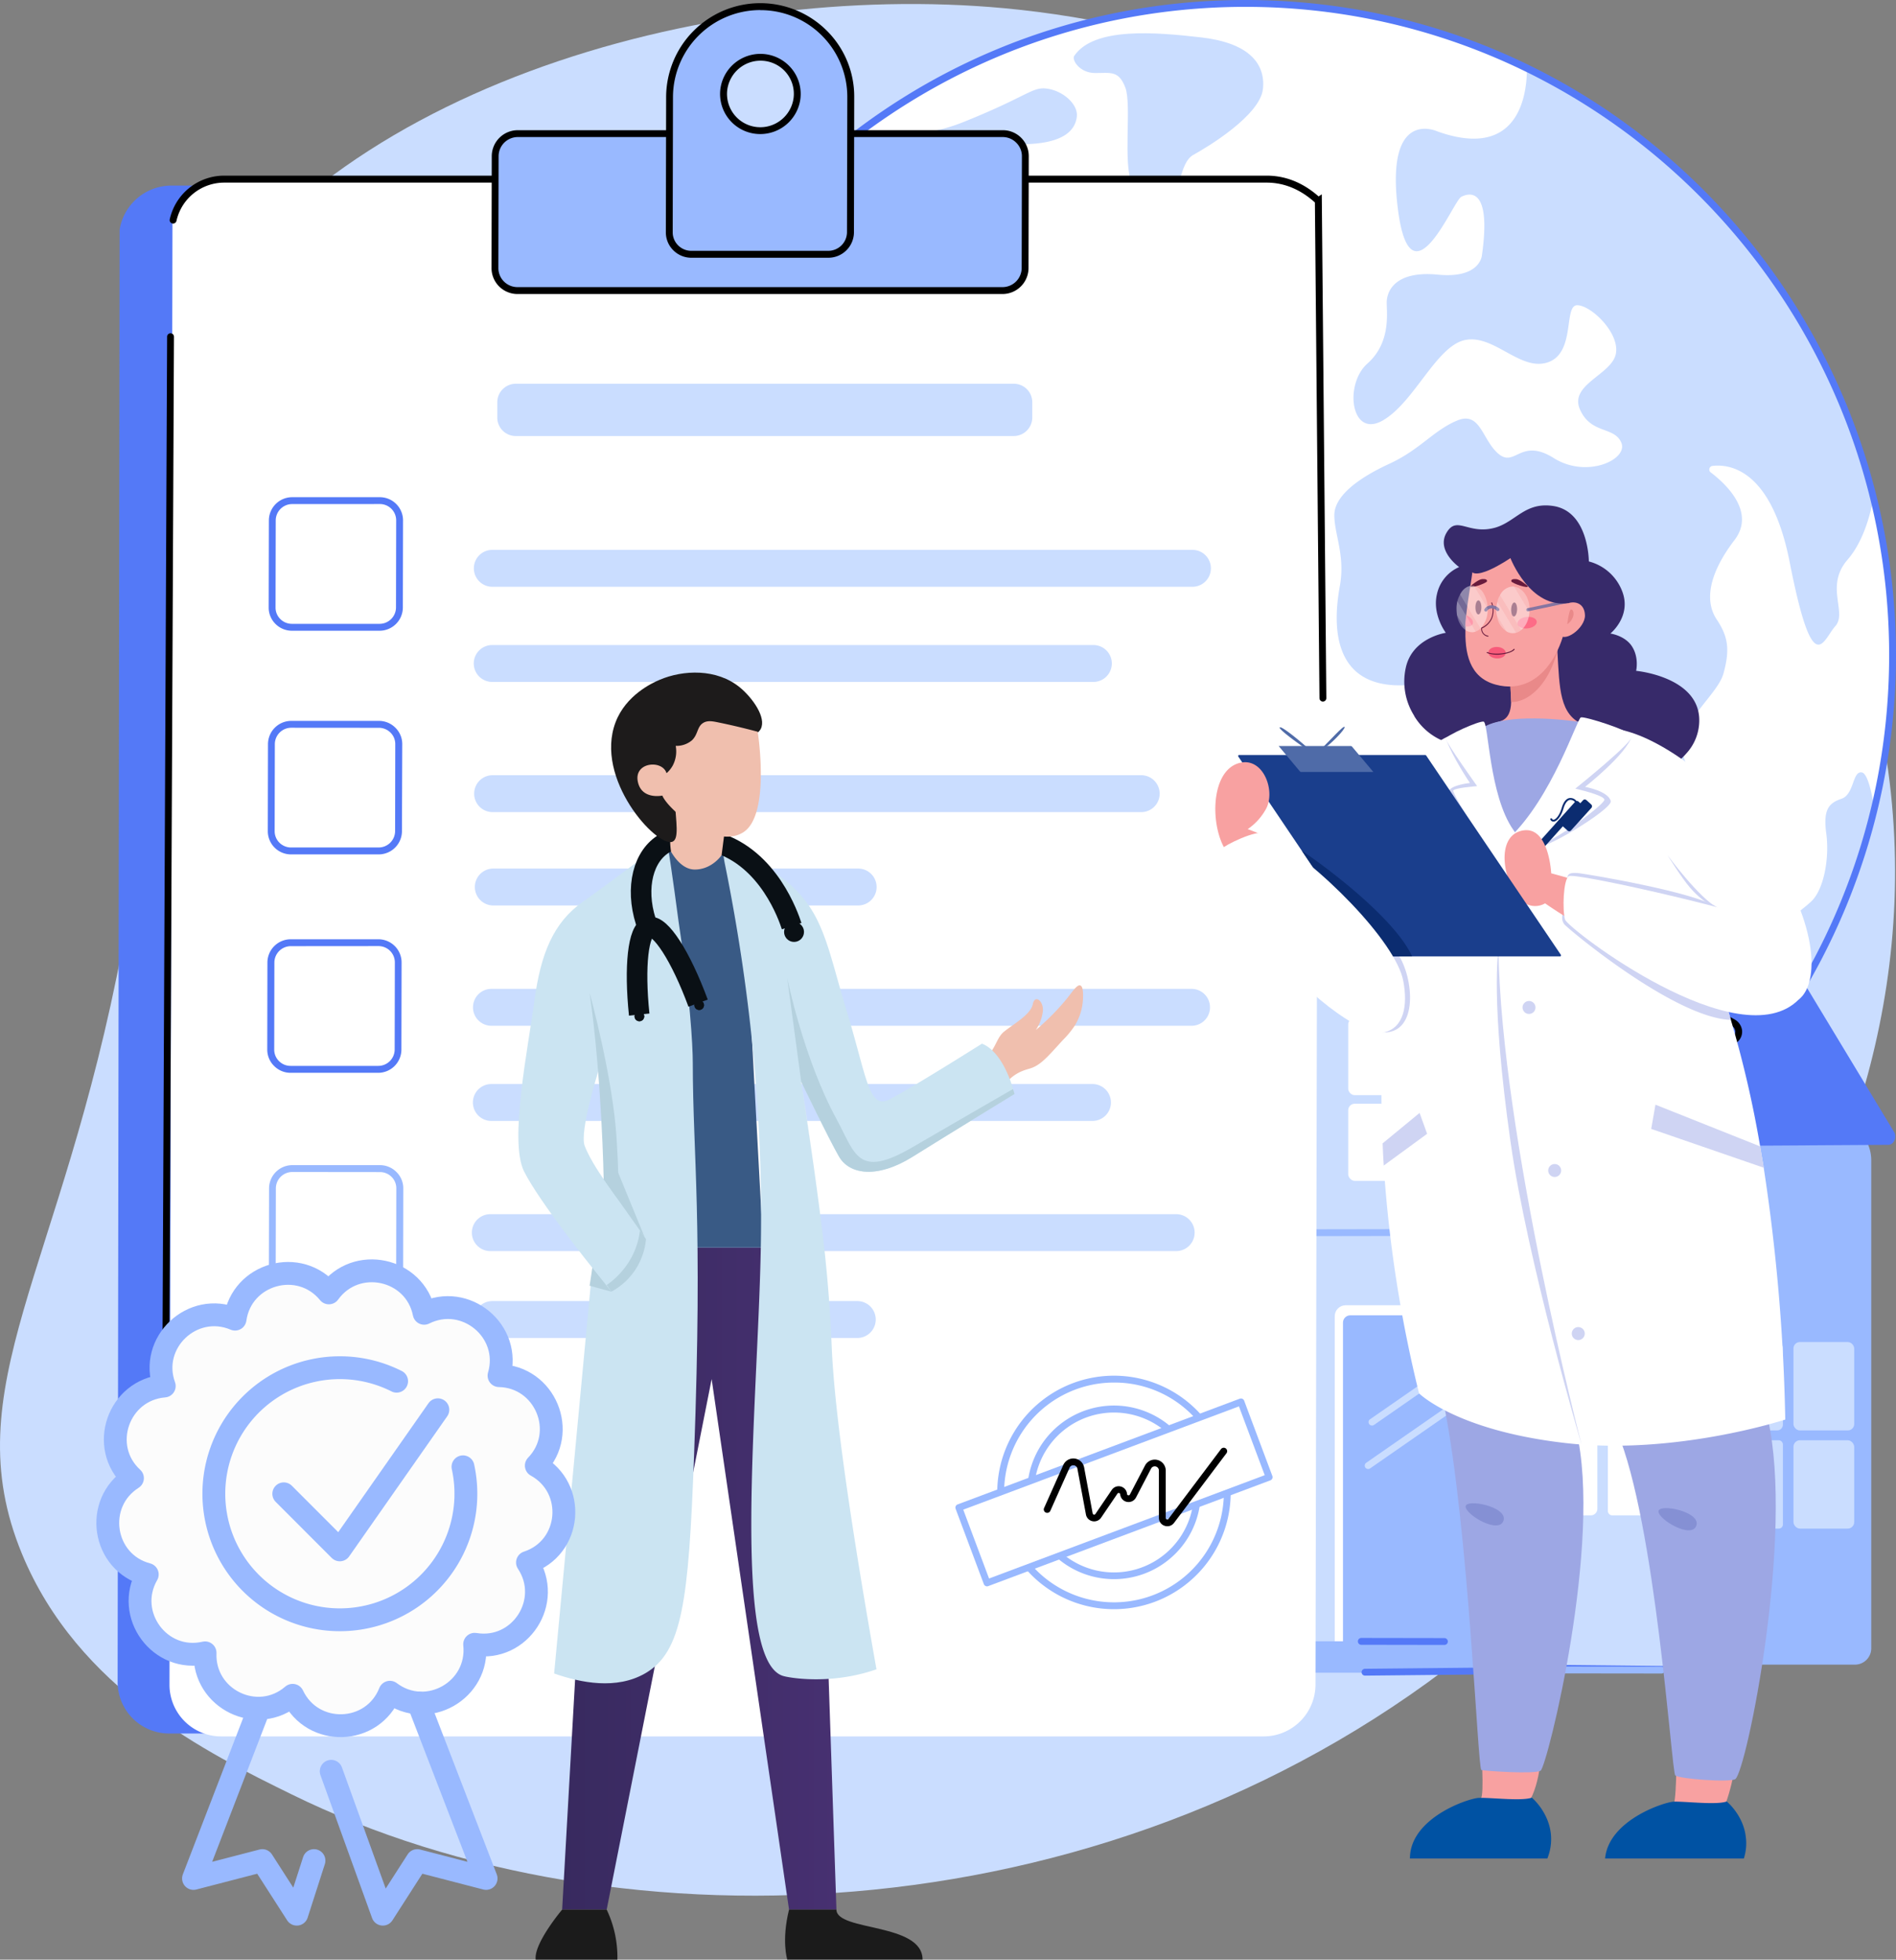 <svg xmlns="http://www.w3.org/2000/svg" xmlns:xlink="http://www.w3.org/1999/xlink" viewBox="0 0 830.18 857.92"><rect x="0" y="0" width="830.18" height="857.92" fill="#808080" stroke="none"/><defs><style>.cls-1{fill:#caddff;}.cls-17,.cls-19,.cls-2{fill:#fff;}.cls-3{fill:#5479f7;}.cls-4{fill:#99b9ff;}.cls-5{fill:#372a6a;}.cls-6{fill:#f8a1a1;}.cls-7{fill:#e98989;}.cls-8{fill:#681b3d;}.cls-9{fill:#f85a7a;}.cls-10{fill:#fd6c87;}.cls-11{fill:#9da7e4;}.cls-12{fill:#0052a3;}.cls-13{fill:#cfd4f3;}.cls-14{fill:#0b2c70;}.cls-15{fill:#1a3e8c;}.cls-16{fill:#4f6ba8;}.cls-17{opacity:0.3;}.cls-18,.cls-28,.cls-32{fill:none;}.cls-18{stroke:#8575a1;stroke-width:1.37px;}.cls-18,.cls-31,.cls-32{stroke-linecap:round;}.cls-18,.cls-28{stroke-miterlimit:10;}.cls-19{opacity:0.2;}.cls-20{fill:#8590d4;}.cls-21{fill:#f0bfae;}.cls-22{fill:url(#linear-gradient);}.cls-23{fill:#1b1b1b;}.cls-24{fill:#395a85;}.cls-25{fill:#cbe4f2;}.cls-26{fill:#f0f0f0;}.cls-27{fill:#b5d1de;}.cls-28{stroke:#0a1015;stroke-width:9px;}.cls-29{fill:#0a1015;}.cls-30{fill:#1d1b1b;}.cls-31{fill:#fcfcfc;}.cls-31,.cls-32{stroke:#99b9ff;stroke-linejoin:round;stroke-width:10px;}</style><linearGradient id="linear-gradient" x1="-12014.94" y1="691.07" x2="-11894.84" y2="691.07" gradientTransform="matrix(-1, 0, 0, 1, -11648.7, 0)" gradientUnits="userSpaceOnUse"><stop offset="0" stop-color="#473071"></stop><stop offset="1" stop-color="#382a5f"></stop></linearGradient></defs><g id="&#x56FE;&#x5C42;_2" data-name="&#x56FE;&#x5C42; 2"><g id="Illustration"><path class="cls-1" d="M9.61,680.25c24.46,59.31,81.59,87.39,118.11,105.33,143.92,70.73,362.5,62.56,519.8-66.26,36.81-30.14,218.23-188.07,175.88-402.06C786,128.09,598,18.26,439.76,3.6,308.65-8.55,137.47,39.11,77,154.47c-38,72.55,7.71,95.62-23.33,260C26.81,556.78-20.32,607.7,9.61,680.25Z"></path><ellipse class="cls-2" cx="545.3" cy="286.79" rx="283.38" ry="285.29"></ellipse><path class="cls-1" d="M470.36,24.46c-1.17,1.72,2.29,7.51,9.17,7.51s10.33-1.16,13.2,6.35-1.15,32.92,2.87,42.16,10.89,15,16.06,9.82,4.59-19.06,10.9-22.53S551.81,50.45,553,38.9s-6.89-20.21-27-22.52S479,11.76,470.36,24.46Z"></path><path class="cls-1" d="M396.23,283.21a8.19,8.19,0,0,0-4.16,7.49c.41,9.69-3.24,33.82-10.89,41.53-9.76,9.82-6.16,27.51-6.31,34.65-.31,14.51,1.08,21,16.57,27.89S413,402.09,414.14,416s2.93,67.4,7.52,81.26,14.34,36.39,19.5,41.58,17.21,8.09,9.75-11.55-12-28.87-3.44-39.84,22.95-36.39,24.09-46.2,6.31-15.6,10.9-16.75,14.34-4.62,17.21-8.09-2.87-13.28-4.59-21.94-1.72-13.86,12.62-20.79,7.46-26.57-12-31.76-31.55-16.17-29.26-27.15-13.19-9.82-22.37-15-8.9-13.36-19.12-17.25C411.11,277.2,401.41,280.3,396.23,283.21Z"></path><path class="cls-1" d="M751.62,271.1c-4.84-7.3-4.23-18.85,7.85-34.67,9.5-12.42-4.12-24.85-10.41-29.61a1.59,1.59,0,0,1,.81-2.85c7.78-.88,25.83,1.75,33.77,42.19,10.27,52.32,14.5,34.07,19.94,28S798.85,256.7,809,245c6.41-7.41,9.67-18.22,11.32-27A285.48,285.48,0,0,0,668.55,29.83c.11,9.11-2.07,40.84-39,27.76,0,0-23-11-17.53,33.45s24.17-3,27.8-4.86,13.29-4.26,9.06,25.55c0,0-.6,10.34-19.33,8.51s-22.36,7.3-22.36,12.17,1.81,17.64-8.46,26.76S591.5,192,605.4,184.11s23.56-32.84,36.25-35.28,24.17,14,36.25,9.74,6.65-24.94,12.69-24.94,18.73,12.16,16.92,21.29S687,168.3,691.8,179.25s15.11,7.3,18.13,14.6-15.11,15.81-29.61,6.69-16.92,4.26-24.17-1.83-7.85-18.85-18.12-14.6S621.71,196.89,608.42,203s-24.17,14-24.17,22.51,4.83,17.64,2.42,31-6.65,49.89,36.85,42.59,38.07,15.2,38.07,17.64-.6,34.06,3.63,39.54,13.89,21.29,0,42-8.46,66.91,4.23,60.83,25.37-29.81,41.08-42S748,352,738.93,335.58s12.69-29.8,15.71-40.75S756.45,278.4,751.62,271.1Z"></path><path class="cls-1" d="M340.71,89.41c.23,10.13-1.56,21.16-7.45,31.49-17.78,31.19-17.21,46.78-18.93,78S351.75,285,361.5,290.8s11.26-8,11.26-18.93-4.17-24.14-9.9-36.84-5.74-20.79-4-26,8.61-6.93,13.19-1.73,15.62,9.81,20.92,6.56c6.52-4,4-19.62,6.28-24.82s14.91-8.66,20.07-19.64,13.77-15.59,24.1-20.79,19.5-7.5,21.22-11-.57-11.55,2.29-20.79S476.67,96.65,473.8,92s-11.47-12.13-27.54-.58S426.19,103,421.6,94.34s5.16-31.19,25.24-31.19S470.93,56.22,471.5,51s-5.73-11-12.62-12.13-8,2.88-36.71,14.43a76.15,76.15,0,0,1-45.06,3.85A285.78,285.78,0,0,0,340.71,89.41Z"></path><path class="cls-1" d="M815.32,338.19c-4.28-.95-3.33,9.58-9,11.5s-8.08,4.79-6.66,15.32-1,24.43-6.66,29.7-13.79,9.1-14.27,22-12.37,25.38-19.5,29.69-18.08,11-18.08,22c0,7.09-.19,16.16,1.45,23.13a285.44,285.44,0,0,0,78.15-137.42C819.59,347.1,817.77,338.74,815.32,338.19Z"></path><path class="cls-3" d="M545.3,573.59c-76.09,0-147.63-29.83-201.44-84a288.16,288.16,0,0,1,0-405.59C397.67,29.83,469.21,0,545.3,0S692.94,29.83,746.74,84a288.16,288.16,0,0,1,0,405.59C692.94,543.76,621.4,573.59,545.3,573.59ZM545.3,3C389.87,3,263.42,130.31,263.42,286.79s126.45,283.8,281.88,283.8,281.88-127.31,281.88-283.8S700.73,3,545.3,3Z"></path><path class="cls-4" d="M812.18,728.77H411.84a10.26,10.26,0,0,1-10.26-10.26V507.69a17.57,17.57,0,0,1,17.58-17.57H801.45A17.89,17.89,0,0,1,819.35,508v213.6A7.16,7.16,0,0,1,812.18,728.77Z"></path><rect class="cls-1" x="754.07" y="587.55" width="26.6" height="38.68" rx="2.54"></rect><rect class="cls-1" x="785.28" y="587.55" width="26.6" height="38.68" rx="2.79"></rect><rect class="cls-1" x="754.07" y="630.53" width="26.6" height="38.68" rx="1.81"></rect><rect class="cls-1" x="785.28" y="630.53" width="26.6" height="38.68" rx="2.86"></rect><path class="cls-3" d="M578.59,502.86l-184.9-1a3.68,3.68,0,0,1-3.19-5.25l54.33-77.09a6.16,6.16,0,0,1,5.13-2.64c21.77.44,149.58-3.25,149.58-3.25Z"></path><path class="cls-3" d="M668.34,502.2l158.49-1c2.22,0,3.68-2.81,2.74-5.24L783,418.9a5.09,5.09,0,0,0-4.4-2.65c-18.66.45-128.21-3.25-128.21-3.25Z"></path><rect class="cls-1" x="448.62" y="586.89" width="26.6" height="38.68" rx="2.54"></rect><rect class="cls-1" x="417.42" y="586.89" width="26.6" height="38.68" rx="2.79"></rect><rect class="cls-1" x="448.62" y="629.87" width="26.6" height="38.68" rx="1.81"></rect><rect class="cls-1" x="417.42" y="629.87" width="26.6" height="38.68" rx="2.86"></rect><path class="cls-1" d="M493.34,720.39,492,457.73,621.26,386.6l126.65,73.64,1,265.46c-.07,3.6-9.2,5.26-12.27,5.23L500.2,728.51C496.4,728.47,493.34,724.85,493.34,720.39Z"></path><path class="cls-3" d="M736.65,732.43h0L500.18,730c-4.6,0-8.34-4.36-8.34-9.62l-1.33-262.66a1.5,1.5,0,0,1,.77-1.32l129.25-71.12a1.5,1.5,0,0,1,1.48,0L748.67,459a1.48,1.48,0,0,1,.74,1.29l1,265.46C750.28,731.25,738.58,732.43,736.65,732.43ZM493.51,458.61l1.33,261.78h0c0,3.62,2.41,6.59,5.37,6.62l236.43,2.42c3.72.06,10.71-1.94,10.75-3.76l-1-264.56L621.24,388.33Z"></path><path class="cls-4" d="M576.61,731.7h-.05l-77.82-2.56a1.5,1.5,0,0,1,.09-3l77.83,2.57a1.5,1.5,0,0,1,0,3Z"></path><path class="cls-4" d="M727.5,732.66h0l-58.83-.07a1.5,1.5,0,0,1,0-3h0l58.83.07a1.5,1.5,0,0,1,0,3Z"></path><rect class="cls-2" x="704.02" y="575.33" width="26.6" height="41.72" rx="2.54"></rect><rect class="cls-2" x="672.82" y="575.33" width="26.6" height="41.72" rx="2.79"></rect><rect class="cls-2" x="704.02" y="621.69" width="26.6" height="41.72" rx="1.81"></rect><rect class="cls-2" x="672.82" y="621.69" width="26.6" height="41.72" rx="2.86"></rect><rect class="cls-2" x="621.53" y="445.69" width="26.6" height="33.76" rx="2.54"></rect><rect class="cls-2" x="590.33" y="445.69" width="26.6" height="33.76" rx="2.79"></rect><rect class="cls-2" x="621.53" y="483.2" width="26.6" height="33.76" rx="1.81"></rect><rect class="cls-2" x="590.33" y="483.2" width="26.6" height="33.76" rx="2.86"></rect><rect class="cls-2" x="540.45" y="575.2" width="26.6" height="41.78" rx="2.54"></rect><rect class="cls-2" x="509.25" y="575.2" width="26.6" height="41.78" rx="2.79"></rect><rect class="cls-2" x="540.45" y="621.63" width="26.6" height="41.78" rx="1.81"></rect><rect class="cls-2" x="509.24" y="621.63" width="26.6" height="41.78" rx="2.86"></rect><path class="cls-3" d="M623,369.34,758.77,447.6c2.88,1.66,3.42,5,1.17,7.27l-11.41,11.37L622,396.09a2.81,2.81,0,0,0-2.63,0l-129,70.31L483,456.88c-3-3.91-1.78-9.13,2.82-11.76l132.56-75.79A4.73,4.73,0,0,1,623,369.34Z"></path><rect class="cls-2" x="584.43" y="571.44" width="70.87" height="157.85" rx="4.77"></rect><rect class="cls-4" x="588.04" y="575.84" width="63.36" height="147.87" rx="3.18"></rect><rect class="cls-4" x="573.83" y="718.54" width="91.76" height="13.76" rx="2.25"></rect><path class="cls-3" d="M597.69,733.58a1.5,1.5,0,0,1,0-3l59.72-.6h0a1.5,1.5,0,0,1,0,3l-59.72.6Z"></path><path class="cls-3" d="M632.45,720.14h0l-36.39-.06a1.5,1.5,0,0,1,0-3h0l36.39.06a1.51,1.51,0,0,1,1.5,1.51A1.5,1.5,0,0,1,632.45,720.14Z"></path><path class="cls-1" d="M600.72,624.09a1.5,1.5,0,0,1-.85-2.73L641,592.83a1.5,1.5,0,0,1,1.71,2.46l-41.09,28.53A1.51,1.51,0,0,1,600.72,624.09Z"></path><path class="cls-1" d="M599.05,643.13a1.5,1.5,0,0,1-.85-2.73l38.22-26.55a1.5,1.5,0,1,1,1.71,2.47l-38.22,26.54A1.51,1.51,0,0,1,599.05,643.13Z"></path><path class="cls-3" d="M650.87,713.41h0a1.5,1.5,0,0,1-1.49-1.51l.53-133.51a1,1,0,0,0-.86-1H627.26a1.5,1.5,0,0,1,0-3H649a4,4,0,0,1,3.86,4l-.53,133.52A1.5,1.5,0,0,1,650.87,713.41Z"></path><path class="cls-4" d="M498.39,541.31a1.5,1.5,0,0,1-1.5-1.49,1.51,1.51,0,0,1,1.5-1.51l243.17-.42h0a1.5,1.5,0,0,1,0,3l-243.18.42Z"></path><path d="M748.53,467.74a1.47,1.47,0,0,1-.73-.19l-81.29-45.08a1.5,1.5,0,0,1,1.45-2.62l80.31,44.53,10.61-10.57a2.9,2.9,0,0,0,.93-2.47A3.42,3.42,0,0,0,758,448.9l-113.1-64.19a1.5,1.5,0,1,1,1.48-2.61l113.11,64.2a6.35,6.35,0,0,1,3.27,4.65,5.91,5.91,0,0,1-1.78,5L749.59,467.3A1.49,1.49,0,0,1,748.53,467.74Z"></path><path class="cls-3" d="M74.2,758.92H530.56a22.64,22.64,0,0,0,22.76-22.48l.83-628.77c-.3-16.84-8.5-26.42-22.67-26.42H75.11a23,23,0,0,0-22.73,19.2l-.88,636A22.57,22.57,0,0,0,74.2,758.92Z"></path><path class="cls-2" d="M96.9,760.19H553.27A22.73,22.73,0,0,0,576,737.57L577.29,105c-.3-17-8.48-26.58-22.65-26.58H98.26A23.06,23.06,0,0,0,75.52,97.72L74.21,737.58A22.62,22.62,0,0,0,96.9,760.19Z"></path><path d="M72.66,586.9h0a1.49,1.49,0,0,1-1.49-1.51l2-438a1.5,1.5,0,0,1,1.5-1.49h0a1.51,1.51,0,0,1,1.5,1.51l-2,438A1.51,1.51,0,0,1,72.66,586.9Z"></path><path d="M579.24,307.13a1.5,1.5,0,0,1-1.5-1.49l-2-217-.2-.18c-6.34-5.65-13.38-8.51-20.94-8.51H98.26a21.42,21.42,0,0,0-21,16.77A1.5,1.5,0,1,1,74.33,96,24.4,24.4,0,0,1,98.26,76.9H554.64c8.23,0,15.88,3.06,22.72,9.09l1.39-.91,2,220.54a1.5,1.5,0,0,1-1.49,1.51Z"></path><path class="cls-4" d="M226.61,127.22H438.93a9.9,9.9,0,0,0,9.92-9.85l.1-49a9.85,9.85,0,0,0-9.88-9.85H226.75a9.91,9.91,0,0,0-9.93,9.85l-.1,49A9.86,9.86,0,0,0,226.61,127.22Z"></path><path d="M438.93,128.72H226.61a11.35,11.35,0,0,1-11.39-11.35l.1-49A11.41,11.41,0,0,1,226.74,57H439.07a11.34,11.34,0,0,1,11.38,11.35l-.1,49A11.41,11.41,0,0,1,438.93,128.72ZM226.74,60a8.41,8.41,0,0,0-8.42,8.35l-.1,49a8.3,8.3,0,0,0,2.43,5.89,8.4,8.4,0,0,0,6,2.46H438.93a8.41,8.41,0,0,0,8.42-8.35l.1-49A8.24,8.24,0,0,0,445,62.5,8.33,8.33,0,0,0,439.07,60Z"></path><path class="cls-4" d="M332.9,2.91a39.65,39.65,0,0,0-39.73,39.53l-.12,59.25a9.64,9.64,0,0,0,9.67,9.65h59.92a9.7,9.7,0,0,0,9.72-9.65l.12-59.25A39.47,39.47,0,0,0,332.9,2.91ZM335,57.06A16.06,16.06,0,1,1,349,43.22,16.09,16.09,0,0,1,335,57.06Z"></path><path d="M362.64,112.84H302.72a11.12,11.12,0,0,1-7.93-3.29,11,11,0,0,1-3.24-7.86l.12-59.25a41.23,41.23,0,0,1,70.36-29,40.62,40.62,0,0,1,12,29l-.12,59.26A11.21,11.21,0,0,1,362.64,112.84ZM332.9,4.41a38.22,38.22,0,0,0-38.23,38l-.12,59.26a8,8,0,0,0,2.36,5.73,8.16,8.16,0,0,0,5.81,2.41h59.92a8.21,8.21,0,0,0,8.22-8.15L371,42.44a38,38,0,0,0-38.08-38Zm0,54.28a17.56,17.56,0,0,1-17.46-19.84,17.68,17.68,0,0,1,30-10.1,17.47,17.47,0,0,1,5,14.66,17.71,17.71,0,0,1-17.53,15.28Zm2.1-1.63h0Zm-2-30.49a15.43,15.43,0,0,0-1.91.12,14.72,14.72,0,0,0-12.64,12.54,14.58,14.58,0,0,0,16.4,16.34A14.72,14.72,0,0,0,347.46,43a14.47,14.47,0,0,0-4.1-12.15A14.63,14.63,0,0,0,333,26.57Z"></path><path class="cls-3" d="M166.19,276.13H127.82a10.14,10.14,0,0,1-7.22-3,10,10,0,0,1-2.95-7.16l.08-38.16a10.2,10.2,0,0,1,10.2-10.14H166.3a10.16,10.16,0,0,1,10.17,10.15L176.39,266A10.2,10.2,0,0,1,166.19,276.13Zm-38.26-55.45a7.19,7.19,0,0,0-7.2,7.15L120.65,266a7,7,0,0,0,2.08,5,7.12,7.12,0,0,0,5.09,2.11h38.37a7.2,7.2,0,0,0,7.2-7.15l.08-38.16a7.15,7.15,0,0,0-7.17-7.14Z"></path><path class="cls-3" d="M165.8,374.05H127.43a10.16,10.16,0,0,1-10.17-10.15l.08-38.16a10.2,10.2,0,0,1,10.21-10.14h38.36a10.14,10.14,0,0,1,7.22,3,10,10,0,0,1,3,7.16L176,363.91A10.21,10.21,0,0,1,165.8,374.05ZM127.55,318.6a7.2,7.2,0,0,0-7.21,7.15l-.08,38.16a7.07,7.07,0,0,0,2.08,5,7.16,7.16,0,0,0,5.09,2.11H165.8A7.21,7.21,0,0,0,173,363.9l.07-38.16a7,7,0,0,0-2.08-5,7.12,7.12,0,0,0-5.09-2.11Z"></path><path class="cls-3" d="M165.6,469.67H127.24a10.14,10.14,0,0,1-7.22-3,10,10,0,0,1-3-7.15l.07-38.17a10.21,10.21,0,0,1,10.21-10.14h38.37a10.16,10.16,0,0,1,10.17,10.15l-.08,38.16A10.2,10.2,0,0,1,165.6,469.67Zm-38.25-55.45a7.21,7.21,0,0,0-7.21,7.15l-.07,38.16a7,7,0,0,0,2.08,5,7.12,7.12,0,0,0,5.09,2.11H165.6a7.19,7.19,0,0,0,7.21-7.14l.08-38.17a7.15,7.15,0,0,0-7.17-7.14Z"></path><path class="cls-4" d="M166.27,568.53H127.91a10.14,10.14,0,0,1-10.18-10.14l.08-38.16A10.19,10.19,0,0,1,128,510.09h38.36a10.15,10.15,0,0,1,7.22,3,10,10,0,0,1,3,7.16l-.07,38.17A10.19,10.19,0,0,1,166.27,568.53ZM128,513.09a7.19,7.19,0,0,0-7.21,7.14l-.08,38.17a7.14,7.14,0,0,0,7.18,7.13h38.36a7.19,7.19,0,0,0,7.21-7.14l.07-38.16a7.06,7.06,0,0,0-2.07-5,7.15,7.15,0,0,0-5.1-2.1Z"></path><path class="cls-1" d="M443.84,190.89h-218a8.08,8.08,0,0,1-8.1-8.08v-6.73a8.12,8.12,0,0,1,8.14-8.08h218a8.08,8.08,0,0,1,8.11,8.08v6.73A8.13,8.13,0,0,1,443.84,190.89Z"></path><path class="cls-1" d="M522.08,256.89H215.56a8.08,8.08,0,1,1,0-16.16H522.12a8.08,8.08,0,1,1,0,16.16Z"></path><path class="cls-1" d="M478.7,298.55H215.52a8.08,8.08,0,1,1,0-16.16H478.74a8.08,8.08,0,1,1,0,16.16Z"></path><path class="cls-1" d="M499.69,355.54h-284a8.08,8.08,0,1,1,0-16.16h284a8.08,8.08,0,1,1,0,16.16Z"></path><path class="cls-1" d="M375.71,396.41H216a8.08,8.08,0,1,1,0-16.16H375.75a8.08,8.08,0,1,1,0,16.16Z"></path><path class="cls-1" d="M521.7,449.08H215.18a8.08,8.08,0,1,1,0-16.16H521.73a8.08,8.08,0,1,1,0,16.16Z"></path><path class="cls-1" d="M478.32,490.74H215.14a8.08,8.08,0,1,1,0-16.16H478.35a8.08,8.08,0,1,1,0,16.16Z"></path><path class="cls-1" d="M515,547.72H214.69a8.08,8.08,0,1,1,0-16.16H515a8.08,8.08,0,1,1,0,16.16Z"></path><path class="cls-1" d="M375.34,585.76H215.59a8.08,8.08,0,1,1,0-16.16H375.37a8.08,8.08,0,1,1,0,16.16Z"></path><path class="cls-4" d="M487.82,704.49a51.11,51.11,0,1,1,17.88-3.25A51.2,51.2,0,0,1,487.82,704.49Zm-.1-99.22a48.11,48.11,0,1,0,45.1,31.23A47.79,47.79,0,0,0,487.72,605.27Z"></path><path class="cls-4" d="M487.81,691.34a38,38,0,1,1,13.28-2.41A38,38,0,0,1,487.81,691.34Zm0-72.94a35,35,0,1,0,14.46,3.15A34.94,34.94,0,0,0,487.79,618.4Z"></path><rect class="cls-2" x="421.81" y="635.79" width="131.91" height="35.18" transform="translate(-198.22 212.65) rotate(-20.54)"></rect><path class="cls-4" d="M432.18,694.49a1.52,1.52,0,0,1-1.41-1l-12.34-32.94a1.5,1.5,0,0,1,.88-1.93l123.53-46.28a1.5,1.5,0,0,1,1.93.88l12.34,32.94a1.5,1.5,0,0,1-.88,1.93L432.7,694.39A1.37,1.37,0,0,1,432.18,694.49Zm-10.41-33.57,11.29,30.14,120.71-45.23L542.48,615.7Z"></path><path d="M511.12,668.18a3.86,3.86,0,0,1-1.19-.2,3.61,3.61,0,0,1-2.5-3.47V643.78a1.81,1.81,0,0,0-3.42-.84l-6.62,12.69a3.67,3.67,0,0,1-6.9-1.4.63.63,0,0,0-.49-.59.64.64,0,0,0-.72.27l-7.16,10.53a3.66,3.66,0,0,1-6.63-1.39L471.75,643a1.76,1.76,0,0,0-1.57-1.47,1.75,1.75,0,0,0-1.87,1.06l-8.4,18.81a1.5,1.5,0,1,1-2.74-1.22l8.4-18.81a4.81,4.81,0,0,1,9.13,1.08l3.73,20.1a.66.66,0,0,0,.52.53.65.65,0,0,0,.69-.28l7.16-10.53a3.66,3.66,0,0,1,6.68,1.76.63.63,0,0,0,.53.6.62.62,0,0,0,.72-.34l6.62-12.68a4.81,4.81,0,0,1,9.08,2.22v20.73a.62.62,0,0,0,.45.62.61.61,0,0,0,.74-.23l23-30.54a1.5,1.5,0,0,1,2.4,1.81l-23,30.54A3.6,3.6,0,0,1,511.12,668.18Z"></path><path class="cls-5" d="M619.2,313.33v.1a26.7,26.7,0,0,0,16.33,12.15s60.46,10.11,74.17,14c9,2.62,21.58-1.46,28.67-9.72A21.33,21.33,0,0,0,744,314.11c-1.17-18-27.61-20.42-27.61-20.42s1.46-6.12-2.13-11.17c-3.21-4.38-9.14-5.16-9.14-5.16s9.43-7.58,5.15-18.56a21.35,21.35,0,0,0-14.58-13s0-22.06-15.75-24.3c-12.05-1.75-16.13,6.71-25,9.43-12,3.5-17-5.54-21.58,2.33s5.54,15,5.54,15a16.8,16.8,0,0,0-9.72,11.86c-2.14,9,3.89,16.92,3.89,16.92s-14.87,2.13-17.59,15.55A28.06,28.06,0,0,0,619.2,313.33Z"></path><path class="cls-6" d="M693.56,317.32c-10.79-4.18-10.69-15.75-11.66-32.57,0-.48-.1-1-.1-1.46,0,0-19.73-3.11-20.71,11.67l.59,12.34c-.29,9.53-5.83,8.17-8.85,9.82C649.24,319.16,704.74,321.59,693.56,317.32Z"></path><path class="cls-7" d="M661.09,295l.59,12.34c7.48.2,16.62-7.77,20.22-22.55,0,0-10.5,1.95-15.46,5A22.44,22.44,0,0,0,661.09,295Z"></path><path class="cls-6" d="M654.87,299.72c21.58,5.83,33.25-19.93,31.69-40.34s-25.17-21.29-31.2-19.44S645,248.2,645,248.2c-.68,5.93-2.24,13.61-3,21.1-.09,1.65-.29,3.3-.29,4.95C641.17,285.92,643.4,296.61,654.87,299.72Z"></path><path class="cls-8" d="M651.54,278.72a.2.2,0,0,0,.18-.18.22.22,0,0,0-.15-.25,3,3,0,0,1-2.64-3.17,8.67,8.67,0,0,0,4.41-4.46,9.83,9.83,0,0,0,0-6.8.2.2,0,0,0-.24-.12.22.22,0,0,0-.1.28,9.31,9.31,0,0,1,0,6.45,8.28,8.28,0,0,1-4.31,4.28l-.11.05v.13a3.47,3.47,0,0,0,2.93,3.78Z"></path><path class="cls-8" d="M661.68,266.77c-.07,1.7.46,3.09,1.18,3.12s1.34-1.33,1.41-3-.46-3.09-1.18-3.12S661.74,265.08,661.68,266.77Z"></path><path class="cls-8" d="M648.63,265.91c0,1.7-.59,3.07-1.3,3.07s-1.3-1.37-1.3-3.07.58-3.07,1.3-3.07S648.63,264.22,648.63,265.91Z"></path><path class="cls-8" d="M668.94,256.64c.49,1.29-6.92-1.29-7.17-2.11s.69-1.11,2.16-1S668.81,256.32,668.94,256.64Z"></path><path class="cls-8" d="M643.91,256.64c-.5,1.29,6.92-1.29,7.16-2.11s-.69-1.11-2.16-1S644,256.32,643.91,256.64Z"></path><path class="cls-9" d="M659.29,285.89c-.06,1.39-1.8,2.45-3.9,2.37s-3.76-1.27-3.71-2.66,1.8-2.45,3.9-2.37S659.34,284.5,659.29,285.89Z"></path><path class="cls-8" d="M657.71,286.45a13.66,13.66,0,0,1-6.62-.56.18.18,0,0,1-.09-.29.33.33,0,0,1,.38-.09c2.91,1.33,9.79.52,11.33-1.32a.35.35,0,0,1,.38-.08.19.19,0,0,1,.07.3C662.31,285.42,660.1,286.15,657.71,286.45Z"></path><path class="cls-10" d="M672.88,272.09c.17,1.38-1.57,2.74-3.89,3s-4.34-.59-4.52-2,1.57-2.74,3.89-3S672.7,270.71,672.88,272.09Z"></path><path class="cls-10" d="M641.65,274.25c1.56.2,2.82-.19,3.21-1.16.49-1.27-.78-2.92-2.92-3.79C641.85,271,641.65,272.6,641.65,274.25Z"></path><path class="cls-6" d="M685.69,264.47c3.24-1.62,8.1-.81,8.3,4.86s-9.52,12.76-11.34,7.9S685.69,264.47,685.69,264.47Z"></path><path class="cls-11" d="M696.22,316.72c-11.55-2-36.86-4.46-47,1.82s.6,53.26,9.31,53.46S696.22,316.72,696.22,316.72Z"></path><path class="cls-6" d="M760.11,770.65c-.61,6.07-4.86,24.91-8.81,25.21s-22.17-.91-19.44-3.34,1.82-23.39,2.43-25.52S760.11,770.65,760.11,770.65Z"></path><path class="cls-6" d="M674.75,764.27c.61,3.64-1.21,22.78-7.9,27.34s-20.35-2.13-18.53-4,0-22.78.31-24.61S674.75,764.27,674.75,764.27Z"></path><path class="cls-11" d="M632.22,614.81C643.16,669.09,647,774.5,648.63,774.9s23.08,1.92,25.92.3,27.34-100.44,15.59-149S632.22,614.81,632.22,614.81Z"></path><path class="cls-11" d="M708,626.56c17,40.1,23.9,149.05,25.52,150.67s24.25,3.18,26.33,1.62c4.86-3.65,25.92-106.52,14.17-158S708,626.56,708,626.56Z"></path><path class="cls-12" d="M702.8,813.65h60.75a21.54,21.54,0,0,0,.87-9.43c-1.07-9.62-8.36-15.55-8.36-15.55-4.47,1.65-18.37-.1-23.23.09C728.46,789,704.35,796.93,702.8,813.65Z"></path><path class="cls-12" d="M617.35,813.65h60.17A22.7,22.7,0,0,0,679.08,803c-1-9.92-8.36-16-8.36-16-4,1.46-15.56.2-21.39.1h-1.84C642.92,787.31,617.35,795.86,617.35,813.65Z"></path><path class="cls-2" d="M605.4,500.55v.1c.09,3.2.29,6.41.48,9.62v.1A571.43,571.43,0,0,0,621.34,610s16.33,16.33,64.35,21.78,96-10.31,96-10.31a827,827,0,0,0-9.43-110.23c-.49-3.11-1.07-6.22-1.56-9.33a473.13,473.13,0,0,0-12.83-55.41c-1.46-5-3-9.72-4.66-14.48l-.1-.1c-28-78.35-46-112.76-46-112.76s-19.64,20.42-22.65,29.55c-2.72,8.07-18.47,30.53-22.36,35.87-.29-.58-.77-1.46-1.36-2.43-5.44-9.14-9.13-45.59-11.56-48.6s-7.68-14.39-7.68-14.39C634.65,323.83,611.81,373,605.88,452A387.77,387.77,0,0,0,605.4,500.55Z"></path><circle class="cls-13" cx="669.49" cy="441.06" r="2.84"></circle><circle class="cls-13" cx="680.73" cy="512.44" r="2.84"></circle><path class="cls-13" d="M688.22,583.83a2.84,2.84,0,1,0,2.83-2.84A2.84,2.84,0,0,0,688.22,583.83Z"></path><path class="cls-2" d="M641.54,319.15c-5.67,2.43-12.56,4.45-18.23,11.74s-29.56,48.2-31.59,80.6,21.06,24.71,31.59,13.77S641.54,319.15,641.54,319.15Z"></path><path class="cls-2" d="M707.15,319.15c16.61,1.62,49,22.68,69.67,56.29s18.63,55.9,10.93,62S718.9,375.85,718.9,369,707.15,319.15,707.15,319.15Z"></path><path class="cls-13" d="M633.14,323.5c2.88,8.05,10.48,19.29,10.48,19.29s-7.9.76-9.27,3.49,11.09,17.47,13.06,17.17,3-16.56.61-23.39S633.14,323.5,633.14,323.5Z"></path><path class="cls-13" d="M714.65,322c-2.38,8.2-20.61,22.48-20.61,22.48s10.18,1.82,11.24,6.23c.87,3.59-32.5,23.69-32.81,19.59-.18-2.44,13.83-29.16,20.36-36.3S714.65,322,714.65,322Z"></path><path class="cls-2" d="M660.78,366.94c18.83-17.82,29.77-52.25,31.39-52.86s21.06,5.67,22.48,7.9-24.91,23.29-24.91,23.29,12.76,2.84,12.76,4.86S681.43,368,672.93,370.38,660.78,366.94,660.78,366.94Z"></path><path class="cls-2" d="M662.6,363.29c-10.63-15.18-10.83-47.08-13-47.38s-16.5,6.07-16.5,7.59,13.67,20.66,13.67,20.66-10.18.76-10.48,2,20.2,36.61,25.06,36.3,4-14.58,3.64-15.49S664.87,366.54,662.6,363.29Z"></path><rect class="cls-14" x="676" y="345.95" width="3.17" height="41.86" rx="1.02" transform="translate(937.29 1092.32) rotate(-138.13)"></rect><rect class="cls-14" x="683.91" y="349.32" width="4.98" height="15.45" rx="1" transform="matrix(-0.74, -0.67, 0.67, -0.74, 959.22, 1081.06)"></rect><path class="cls-14" d="M680.2,359.68h.13c1.21-.11,3.06-1.69,4.28-5.82.64-2.11,1.59-3.42,2.7-3.68a2.57,2.57,0,0,1,2.35,1,.41.41,0,0,0,.57,0,.39.39,0,0,0,0-.57,3.31,3.31,0,0,0-3.13-1.2c-1,.22-2.36,1.15-3.27,4.23-1.11,3.71-2.76,5.16-3.59,5.24h-.06a.63.63,0,0,1-.6-.42.4.4,0,0,0-.54-.18.4.4,0,0,0-.18.54A1.44,1.44,0,0,0,680.2,359.68Z"></path><path class="cls-13" d="M684.91,404.61c1.07,1.55,48.21,41.11,73,41.89-1.46-5-3-9.72-4.66-14.48l-.1-.1c-22.65-14.19-67.66-33.63-67.66-33.63A4.81,4.81,0,0,0,684.91,404.61Z"></path><path class="cls-6" d="M695.41,387.19c-4-1.62-16.2-4.86-16.2-4.86s-1-21.47-13-18.63-7.57,24.25.2,30.78a8.7,8.7,0,0,0,10.12,1s16,11.14,16.81,9.12S695.41,387.19,695.41,387.19Z"></path><path class="cls-13" d="M656.12,416c1.22,81.41,36.45,216.69,36.45,216.69s-23.71-80.22-31.18-132.85C652.48,437,656.12,416,656.12,416Z"></path><path class="cls-13" d="M612.18,417.82c6.83,10.33,9,34.33-6.28,34.17s-4.51-36.3-.1-37.51S612.18,417.82,612.18,417.82Z"></path><path class="cls-15" d="M542.21,331.22,570,372.43l31.11,46.08a.52.52,0,0,0,.39.19h81.55a.44.44,0,0,0,.39-.68l-59-87.29a.51.51,0,0,0-.39-.19H542.5A.43.43,0,0,0,542.21,331.22Z"></path><path class="cls-16" d="M569.17,337.7a.74.74,0,0,0,.58.26h31.58L592,326.87a.77.77,0,0,0-.58-.26H559.88Z"></path><path class="cls-6" d="M537.45,373.32c-7.6-10-7.93-35.33,4.86-39.19,10.73-3.24,16.4,12.15,12,20.05a25.42,25.42,0,0,1-8,8.81s14.58,5.16,14.58,8.2S537.45,373.32,537.45,373.32Z"></path><path class="cls-17" d="M655.16,267a10.32,10.32,0,0,0,.3,2.53,9.53,9.53,0,0,0,4.18,6.9,5.53,5.53,0,0,0,2.82.78,7.18,7.18,0,0,0,1.36-.19,5.65,5.65,0,0,0,2.23-1.17c2-1.56,3.4-4.47,3.6-7.87a3.3,3.3,0,0,0,.1-1c0-5.34-3-9.72-6.71-10.11a1.33,1.33,0,0,0-.58-.09,6.52,6.52,0,0,0-5.64,3.79,7.59,7.59,0,0,0-1.17,2.91A13.32,13.32,0,0,0,655.16,267Z"></path><path class="cls-17" d="M637.77,266.67a21.68,21.68,0,0,0,.19,2.63c.58,3.11,2,5.54,4.08,6.8a5.76,5.76,0,0,0,2.53.68,4.08,4.08,0,0,0,1.55-.29,5,5,0,0,0,2.14-1.36,11.76,11.76,0,0,0,3.11-8.46v-.29a13.34,13.34,0,0,0-1.94-6.9,6.43,6.43,0,0,0-4-2.92,2.59,2.59,0,0,0-.87-.1c-2.14,0-4.08,1.46-5.25,3.8a13.11,13.11,0,0,0-1.17,2.91A13.42,13.42,0,0,0,637.77,266.67Z"></path><path class="cls-13" d="M686.3,384.56c0-2.13,1.22-2.68,5.16-2.28,2.27.23,52.1,8.35,60.9,15.34S686.3,384.56,686.3,384.56Z"></path><path class="cls-13" d="M752.36,397.62c-8.35-4.31-22.19-23.18-22.19-23.18s6.08,9.83,9.84,14.18c6.52,7.55,12.58,9.38,12.58,9.38"></path><path class="cls-2" d="M787.75,437.41c-25.92,26.74-101.25-30.78-102.47-34.83s-.81-17.41,1.62-19,65.21,12.55,83.44,19S797.36,427.51,787.75,437.41Z"></path><path class="cls-14" d="M570,372.43l31.11,46.08a.52.52,0,0,0,.39.19h16.81C610.64,402,580.89,379.7,570,372.43Z"></path><path class="cls-2" d="M554.05,364.91c22.74,12.63,57.19,47.28,60.4,64.61,2,10.63.31,20.5-8.55,22.47-9.69,2.16-37.26-18.63-52.25-40.9s-20.25-37.67-19-39.29S550.41,362.89,554.05,364.91Z"></path><path class="cls-13" d="M605.4,500.55v.1c.09,3.2.29,6.41.48,9.62l19-13.9-3.3-9.14Z"></path><path class="cls-13" d="M723,494.23l49.29,17c-.49-3.11-1.07-6.22-1.56-9.33l-45.88-18.28Z"></path><path class="cls-18" d="M655.84,266.83c-1.26-1.41-4.16-1.71-5.26.23"></path><line class="cls-18" x1="668.99" y1="266.95" x2="686.77" y2="263.17"></line><path class="cls-5" d="M687,264c-17,2.71-25.65-19.67-25.65-19.67s-18.63,12.83-17.73,3.09c.82-8.89,16.13-19.9,31.34-12.35s17.84,16.12,16.92,20.47S687,264,687,264Z"></path><path class="cls-16" d="M572.86,327.68c-2.21-2-11.45-9.87-12.5-9.24s10.92,9.14,11.55,9.35A.92.92,0,0,0,572.86,327.68Z"></path><path class="cls-16" d="M578.22,328.11c3.88-3.58,10.2-10.87,10.52-9.82s-6.53,7.92-8.32,8.76Z"></path><path class="cls-19" d="M656.82,260.55l9.23,15.26c2-1.56,3.4-4.47,3.6-7.87L663,256.85a1.33,1.33,0,0,0-.58-.09A6.52,6.52,0,0,0,656.82,260.55Z"></path><path class="cls-19" d="M655.16,267a10.32,10.32,0,0,0,.3,2.53l4.18,6.9a5.53,5.53,0,0,0,2.82.78,7.18,7.18,0,0,0,1.36-.19l-8.17-13.52A13.32,13.32,0,0,0,655.16,267Z"></path><path class="cls-19" d="M639.32,260.26l8.94,14.87a11.76,11.76,0,0,0,3.11-8.46v-.29l-5.93-9.82a2.59,2.59,0,0,0-.87-.1C642.43,256.46,640.49,257.92,639.32,260.26Z"></path><path class="cls-19" d="M637.77,266.67a21.68,21.68,0,0,0,.19,2.63l4.08,6.8a5.76,5.76,0,0,0,2.53.68,4.08,4.08,0,0,0,1.55-.29l-8-13.32A13.42,13.42,0,0,0,637.77,266.67Z"></path><path class="cls-7" d="M686.2,273.29c.21-.85.8-6.46,1.72-6.46s1.4,1.73.8,3.26A5.91,5.91,0,0,1,686.2,273.29Z"></path><path class="cls-20" d="M658.35,665.64c-1.87,6.22-16.61-2.43-16.61-6.07S660.17,659.57,658.35,665.64Z"></path><path class="cls-20" d="M742.8,667.77c-1.87,6.22-16.61-2.43-16.61-6.07S744.62,661.7,742.8,667.77Z"></path><path class="cls-21" d="M428.44,466.16c8-6.11,7.25-11.32,11.24-14.55s11.61-7.41,12.53-11.95,4.78-1.39,4.42,3a18.93,18.93,0,0,1-3.08,8.27,105.26,105.26,0,0,0,13.09-13.14c2.7-3.26,4.91-6.89,6.38-6.37,1.3.46,1.23,3.78,1.18,5.67a24.25,24.25,0,0,1-3.55,11.83,39.21,39.21,0,0,1-5.19,6.34c-6.59,7.17-9.74,11.18-14.7,12.59-3.81,1.08-7.41,2.44-11.83,8Z"></path><polygon class="cls-22" points="356.45 546.13 366.24 836.02 345.49 836.02 311.6 603.76 265.64 836.02 246.14 836.02 260.14 587.49 269.28 546.13 356.45 546.13"></polygon><path class="cls-23" d="M366.24,836c0,9.6,37.71,5.67,37.71,21.9H344.71s-2.61-8.2.78-21.9Z"></path><path class="cls-23" d="M270.33,857.92a48.46,48.46,0,0,0-4.69-21.9h-19.5s-12.53,14.84-11.57,21.9Z"></path><polygon class="cls-24" points="284.42 375.96 297.3 367.59 316.32 371.88 326.11 396.56 334.18 546.13 291.14 546.13 277.11 414.01 284.42 375.96"></polygon><path class="cls-25" d="M316.31,371.87l.92,5.53C331.6,447.88,334,506.2,333.08,548.26c-1.4,67.26-12.83,178.8,9.85,185.47,2.71.8,15.17,2.82,29.9,0a78.58,78.58,0,0,0,10.94-2.92c-14.41-81.2-18.56-119.59-19.52-139.57-.23-4.78-.84-24.31-4-50.52-1.17-9.8-2.61-20.51-4-30.45l-.54-3.71c-2.19-15.5-4.2-28.46-4.76-32l-.15-1s12.07,25,16.58,32.8,16.62,9.78,32.28,0,44.54-27.45,44.54-27.45a56.44,56.44,0,0,0-1.76-5.68l0,0c-2.07-5.66-6.1-13.82-12.48-16.32,0,0-30,18.94-40.24,24.28-9.46,5-10-9.24-19.19-39.27-6.75-22.18-9.13-37-18.91-48.82C346.16,386.49,336,377.34,316.31,371.87Z"></path><path class="cls-26" d="M355.73,506.56c-2.19-15.5-4.2-28.46-4.76-32Z"></path><path class="cls-27" d="M344.69,428.21l6.13,45.38s12.07,25,16.58,32.8,16.62,9.78,32.28,0,44.54-27.45,44.54-27.45l-.68-2.16s-20.18,11.6-44.19,25.57-24.89,2.57-33.12-12.52C351.83,463.4,344.69,428.21,344.69,428.21Z"></path><path class="cls-25" d="M229.44,512.79c6.61,13.27,29.92,42.24,29.92,42.24q-8.36,88.8-16.73,177.61c11.8,4.14,27.27,7.14,39.76,0,16.3-9.32,19.13-31.13,21.51-95.49,3.86-104.28-.5-130.22-.56-171.83,0-8-1.3-29.73-6.18-61.56h0c-2.51-19.22-4.79-33.82-4.79-33.82l5.62-6.89s-29.93,22.69-42.8,31.76S236.75,417.5,234,438.1,222.83,499.53,229.44,512.79ZM262,468.9c4.18,31.42,2.35,47.38,2.35,47.38s-6-8.37-8.35-14.66S262,468.9,262,468.9Z"></path><path class="cls-27" d="M264.32,516.28l18.53,26.18-.58-.82L265.64,501.1S265.11,510.53,264.32,516.28Z"></path><path class="cls-27" d="M264.32,516.28s-.76-44-6.16-81.67c0,0,10.09,36.44,11.82,63.75s0,25.91,0,25.91Z"></path><polygon class="cls-27" points="259.37 555.03 267.72 565.5 267.72 565.5 258.16 562.88 259.37 555.03"></polygon><path class="cls-27" d="M282.85,542.46a29,29,0,0,1-15.13,23l-2.08-2.91s12.74-7.8,14.56-23.88Z"></path><path class="cls-28" d="M283.76,406.22c-5.79-15-3.05-29.6,5.66-36,8.49-6.25,20-2.72,24.3-1.4,22.91,7,31.56,32.46,32.91,36.63"></path><ellipse class="cls-29" cx="347.68" cy="408" rx="4.36" ry="4.37"></ellipse><path class="cls-28" d="M279.88,444.18c-2.18-21-.5-37.11,4.38-38.27s13.82,12.7,21.41,33.26"></path><path class="cls-29" d="M282.06,444.76a2.11,2.11,0,1,1-4.2.43,2.11,2.11,0,1,1,4.2-.43Z"></path><path class="cls-29" d="M282.06,444.76a2.11,2.11,0,1,1-4.2.43,2.11,2.11,0,1,1,4.2-.43Z"></path><ellipse class="cls-29" cx="306.16" cy="440.05" rx="2.12" ry="2.11" transform="translate(-134.28 745.66) rotate(-89.93)"></ellipse><ellipse class="cls-29" cx="306.16" cy="440.05" rx="2.12" ry="2.11" transform="translate(-134.28 745.66) rotate(-89.93)"></ellipse><path class="cls-21" d="M295,341.89s1,3.67.47,12.52c-.43,7-1.94,9.15-1.94,9.15s-.08,2.54-.08,5.07a29.23,29.23,0,0,0,.38,4.26c1.86,3.18,5.42,7.79,10.38,7.79,7.57,0,11.75-6.29,11.75-6.29l1.24-9.68Z"></path><path class="cls-30" d="M294.38,368.52c6.19-2.26-5.95-30.46,8.15-43,9.89-8.77,26.92.56,30.56-6.37,2.62-5-3.68-13.68-9-18.1-10.26-8.49-25-7.8-35.28-3.43-3.29,1.39-14.77,6.71-19.28,18.58C260.09,341,287.53,371,294.38,368.52Z"></path><path class="cls-21" d="M331.77,320.35s5.7,36.17-6.21,43.95-32.73-9.36-35.56-16c0,0-9.31,2-10.77-6.37s10.81-9.36,12.62-3.43a12.31,12.31,0,0,0,2.69-3.31,13.22,13.22,0,0,0,1.32-8.66,10.43,10.43,0,0,0,7.08-2.4c2.76-2.58,2.2-5.89,4.91-7.61,1.91-1.21,4.13-.78,6.8-.22C319.28,317.24,325.06,318.57,331.77,320.35Z"></path><path class="cls-31" d="M234.83,641.63c14.1-14.56,3.93-39-16.33-39.39,5.69-19.44-14.66-36.33-32.78-27.29-4-19.84-29.89-25.36-41.72-8.93-12.8-15.68-38.27-8.55-41.08,11.49-18.64-7.9-37.89,10.23-31,29.28C51.7,608.47,43.08,633.47,58,647.13c-17.11,10.88-13.13,37,6.48,42.15-10.12,17.58,5.55,38.9,25.31,34.32-.81,20.28,23,31.84,38.35,18.59,8.67,18.36,35.11,17.54,42.59-1.34,16.19,12.26,39.22-.77,37.1-21,20,3.35,34.35-18.89,23.13-35.8C250.26,677.75,252.6,651.41,234.83,641.63Z"></path><polyline class="cls-32" points="124.25 653.98 148.78 678.52 191.72 617.18"></polyline><polyline class="cls-32" points="183.22 745.56 212.84 822.37 182.69 814.55 167.62 838.01 145.02 775.46"></polyline><polyline class="cls-32" points="113.47 747.84 84.73 822.37 114.87 814.55 129.94 838.01 137.48 814.55"></polyline><path class="cls-32" d="M202.72,642.16a55.18,55.18,0,1,1-29.06-37.48"></path></g></g></svg>